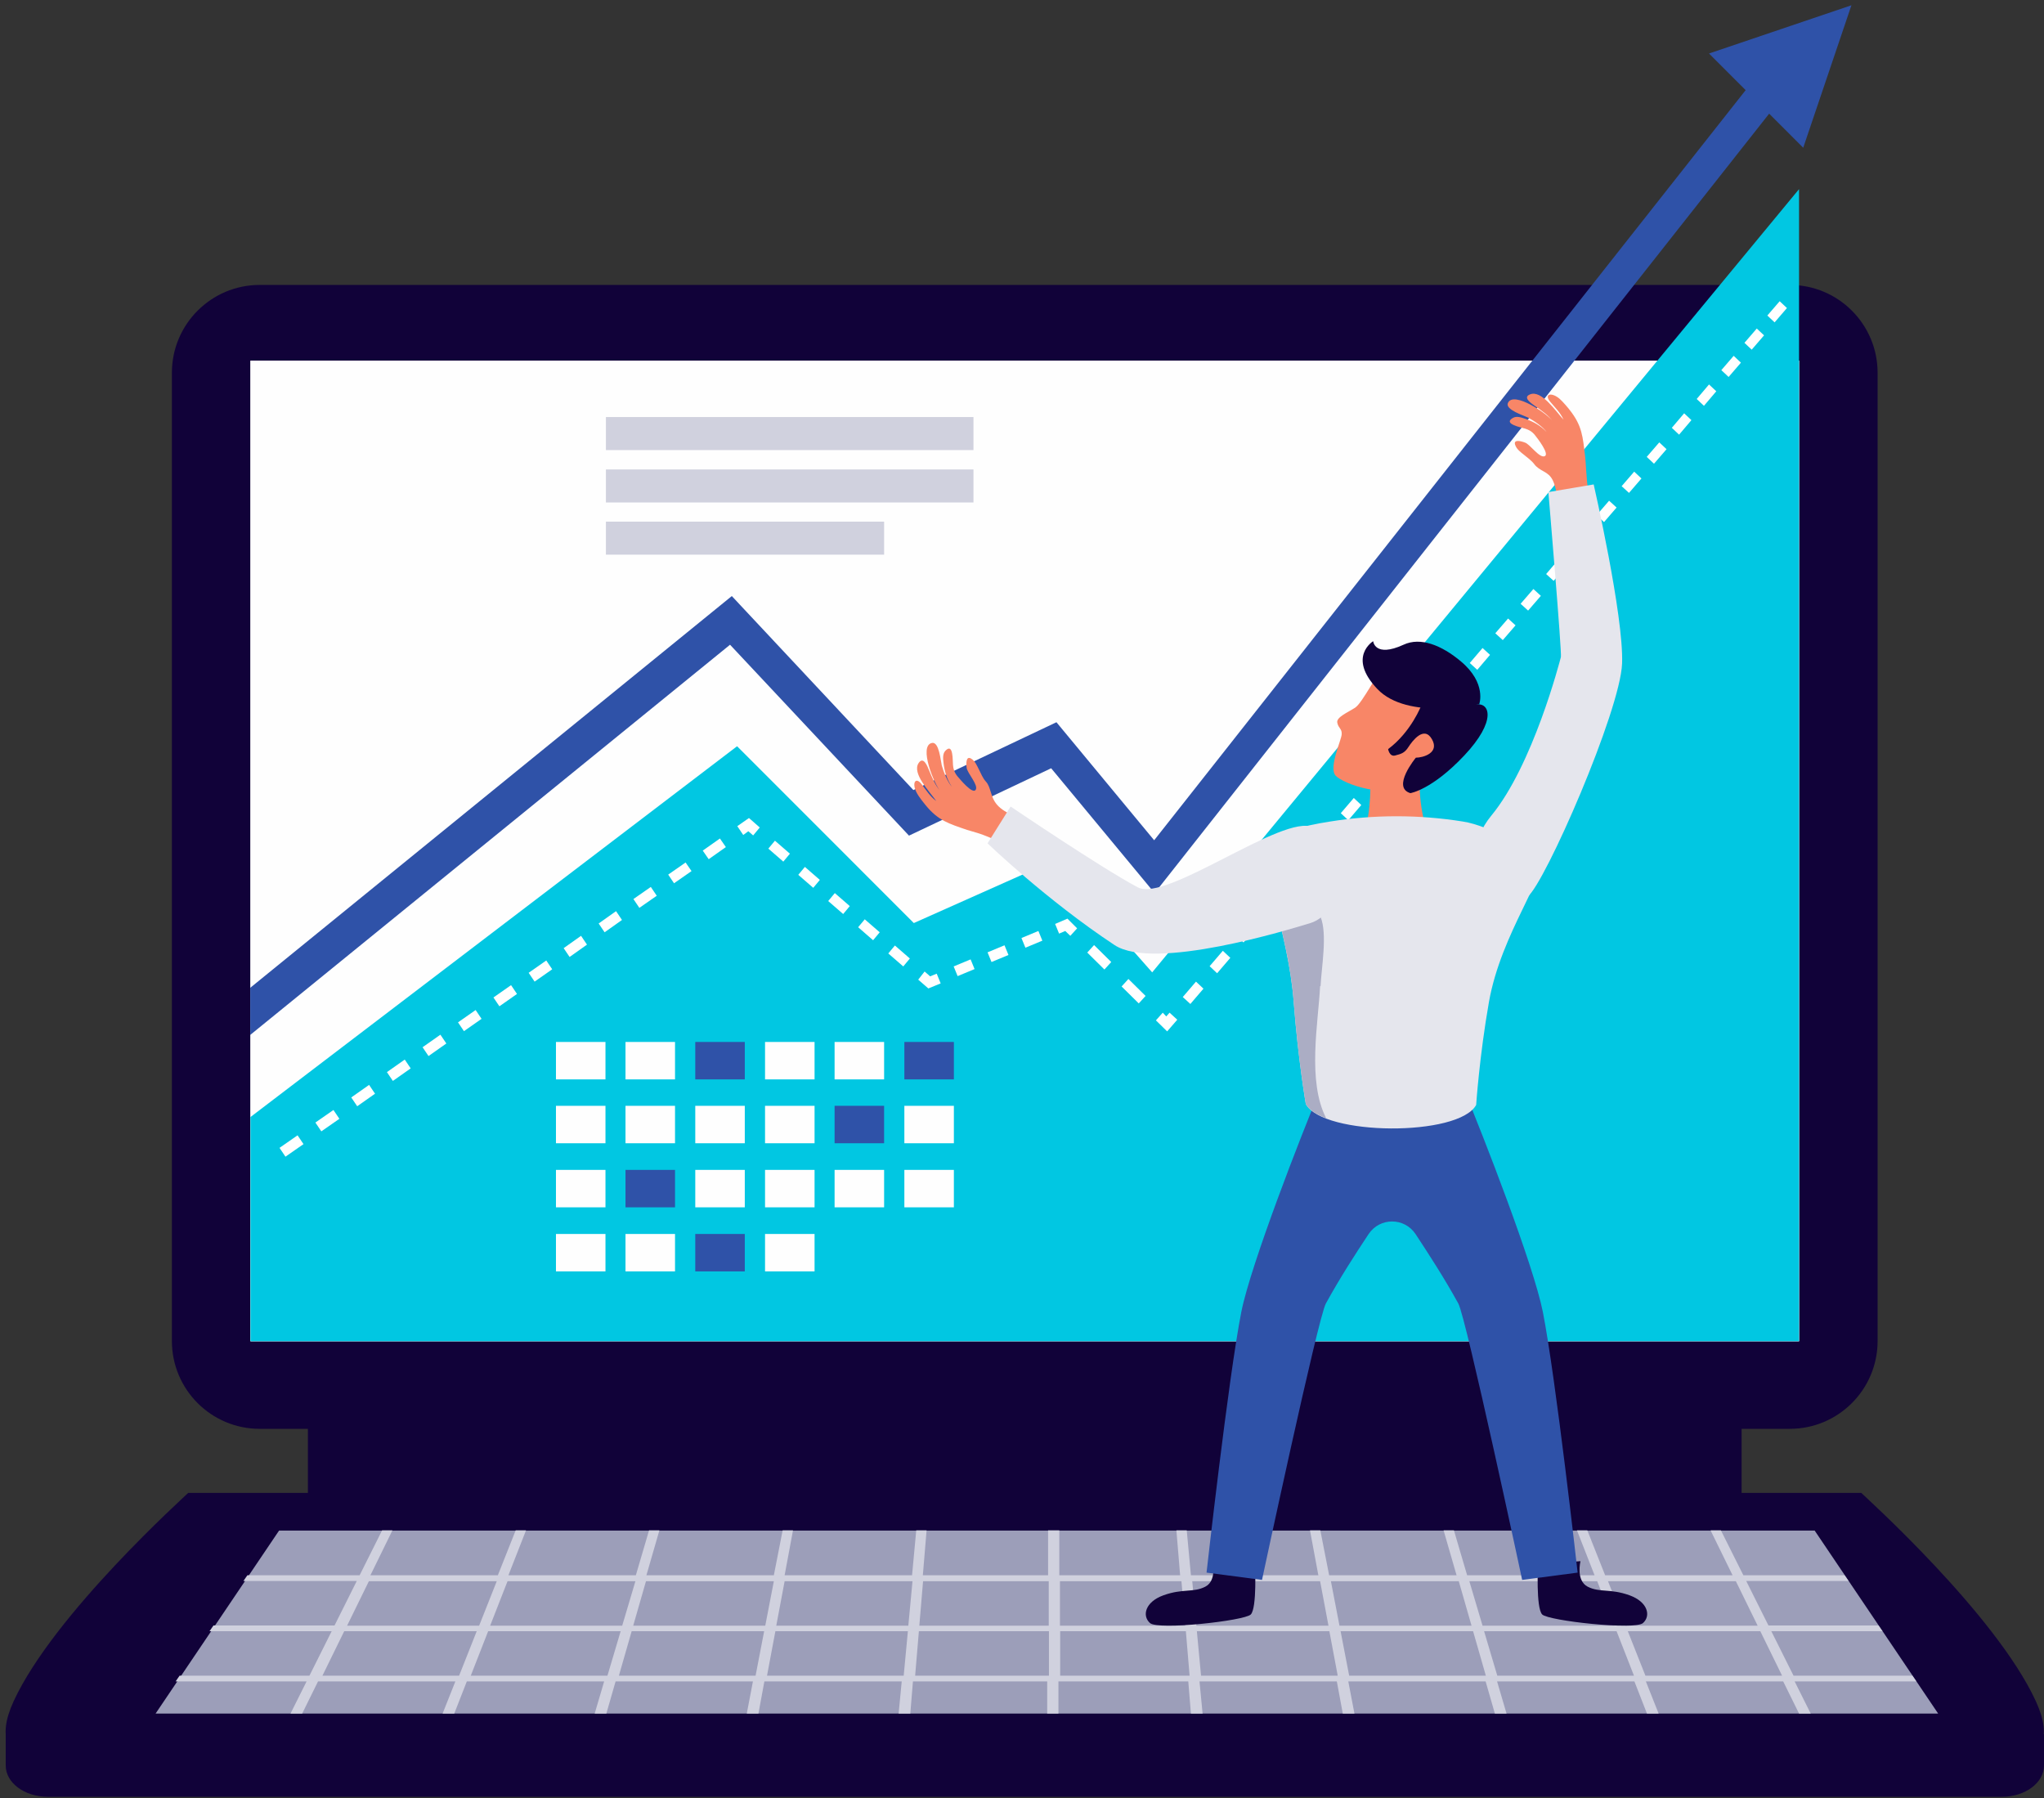 <svg width="291" height="256" viewBox="0 0 291 256" fill="none" xmlns="http://www.w3.org/2000/svg">
<rect x="0" y="0" width="291" height="256" fill="#333333" stroke="none"/>
<g clip-path="url(#clip0_45_39)">
<path d="M247.947 182.909H43.836V212.876H247.947V182.909Z" fill="#110239"/>
<path d="M254.809 40.562H36.974C30.069 40.562 24.472 46.162 24.472 53.07V190.902C24.472 197.81 30.069 203.41 36.974 203.41H254.809C261.714 203.41 267.311 197.81 267.311 190.902V53.07C267.311 46.162 261.714 40.562 254.809 40.562Z" fill="#110239"/>
<path d="M256.125 51.346H35.658V190.934H256.125V51.346Z" fill="#FEFEFE"/>
<path d="M0.814 246.888V251.339C0.814 253.816 3.509 255.79 6.799 255.79H285.015C288.337 255.79 291 253.784 291 251.339V246.888H0.814Z" fill="#110239"/>
<path d="M145.892 212.532H26.79C26.383 212.97 7.677 229.741 1.942 242.186C-0.502 247.515 1.096 250.305 5.64 250.305H145.892H286.143C290.687 250.305 292.285 247.515 289.841 242.186C284.107 229.741 265.4 212.97 264.993 212.532H145.892Z" fill="#110239"/>
<path d="M275.928 243.941H22.153L39.731 217.892H258.35L275.928 243.941Z" fill="#9C9EB9"/>
<path d="M272.826 239.365L272.262 238.55H255.342L252.177 232.217H268.001L267.437 231.402H251.77L248.605 225.07H263.175L262.611 224.255H248.198L245.002 217.861H243.529L246.662 224.255H228.52L225.982 217.861H224.509L227.016 224.255H208.873L206.993 217.861H205.52L207.369 224.255H189.227L187.973 217.861H186.501L187.691 224.255H169.549L168.954 217.861H167.481L168.013 224.255H150.811V217.861H149.213V224.255H131.384L131.917 217.861H130.444L129.848 224.255H111.706L112.897 217.861H111.424L110.171 224.255H92.028L93.877 217.861H92.404L90.524 224.255H72.382L74.888 217.861H73.416L70.878 224.255H52.735L55.868 217.861H54.396L51.2 224.255H35.219L34.655 225.07H50.792L47.628 231.402H30.394L29.83 232.217H47.22L44.056 238.55H25.568L25.004 239.365H43.648L41.361 243.941H43.022L45.278 239.365H64.83L63.013 243.941H64.673L66.46 239.365H86.012L84.665 243.941H86.325L87.641 239.365H107.194L106.317 243.941H107.977L108.823 239.365H128.376L127.937 243.941H129.598L129.974 239.365H149.088V243.941H150.686V239.365H169.173L169.549 243.941H171.21L170.771 239.365H190.323L191.169 243.941H192.83L191.953 239.365H211.505L212.821 243.941H214.482L213.135 239.365H232.687L234.473 243.941H236.134L234.317 239.365H253.869L256.125 243.941H257.786L255.498 239.365H272.576H272.826ZM72.256 225.102H90.462L88.581 231.434H69.781L72.256 225.102ZM52.516 225.102H70.721L68.214 231.434H49.414L52.516 225.102ZM65.363 238.55H45.904L49.006 232.217H67.87L65.363 238.55ZM86.482 238.55H67.023L69.499 232.217H88.362L86.482 238.55ZM107.57 238.55H88.111L89.929 232.217H108.792L107.57 238.55ZM108.949 231.434H90.148L91.966 225.102H110.171L108.949 231.434ZM128.658 238.55H109.199L110.39 232.217H129.253L128.658 238.55ZM129.316 231.434H110.515L111.706 225.102H129.911L129.316 231.434ZM149.338 238.55H130.287L130.82 232.217H149.338V238.55ZM149.338 231.434H130.882L131.415 225.102H149.307V231.434H149.338ZM150.936 225.102H168.201L168.734 231.434H150.905V225.102H150.936ZM150.936 238.55V232.217H168.828L169.361 238.55H150.936ZM247.132 225.102L250.234 231.434H231.434L228.927 225.102H247.132ZM227.392 225.102L229.867 231.434H211.067L209.187 225.102H227.392ZM169.737 225.102H187.942L189.133 231.434H170.332L169.737 225.102ZM170.99 238.55L170.395 232.217H189.258L190.449 238.55H170.99ZM189.477 225.102H207.683L209.5 231.434H190.699L189.477 225.102ZM192.078 238.55L190.856 232.217H209.719L211.537 238.55H192.078ZM213.166 238.55L211.286 232.217H230.149L232.625 238.55H213.166ZM234.254 238.55L231.747 232.217H250.61L253.712 238.55H234.254Z" fill="#D0D1DE"/>
<path d="M145.891 250.305H133.577C133.577 250.305 133.577 251.402 134.204 251.997C134.455 252.217 134.799 252.342 135.144 252.342H156.702C157.046 252.342 157.391 252.217 157.642 251.997C158.3 251.37 158.237 250.336 158.268 250.305H145.954H145.891Z" fill="#110239"/>
<path d="M256.125 51.346H35.658V190.934H256.125V51.346Z" fill="#FEFEFE"/>
<path d="M149.996 122.534L130.099 131.406L104.938 106.234L35.658 159.022V190.934H256.125V26.926L164.034 138.427L149.996 122.534Z" fill="#01C7E2"/>
<path d="M86.2 148.333H79.15V153.662H86.2V148.333Z" fill="#FEFEFE"/>
<path d="M96.102 148.333H89.051V153.662H96.102V148.333Z" fill="#FEFEFE"/>
<path d="M106.034 148.333H98.984V153.662H106.034V148.333Z" fill="#2F52A8"/>
<path d="M115.967 148.333H108.917V153.662H115.967V148.333Z" fill="#FEFEFE"/>
<path d="M125.869 148.333H118.819V153.662H125.869V148.333Z" fill="#FEFEFE"/>
<path d="M135.802 148.333H128.752V153.662H135.802V148.333Z" fill="#2F52A8"/>
<path d="M86.2 157.424H79.15V162.753H86.2V157.424Z" fill="#FEFEFE"/>
<path d="M96.102 157.424H89.051V162.753H96.102V157.424Z" fill="#FEFEFE"/>
<path d="M106.034 157.424H98.984V162.753H106.034V157.424Z" fill="#FEFEFE"/>
<path d="M115.967 157.424H108.917V162.753H115.967V157.424Z" fill="#FEFEFE"/>
<path d="M125.869 157.424H118.819V162.753H125.869V157.424Z" fill="#2F52A8"/>
<path d="M135.802 157.424H128.752V162.753H135.802V157.424Z" fill="#FEFEFE"/>
<path d="M86.2 166.546H79.15V171.875H86.2V166.546Z" fill="#FEFEFE"/>
<path d="M96.102 166.546H89.051V171.875H96.102V166.546Z" fill="#2F52A8"/>
<path d="M106.034 166.546H98.984V171.875H106.034V166.546Z" fill="#FEFEFE"/>
<path d="M115.967 166.546H108.917V171.875H115.967V166.546Z" fill="#FEFEFE"/>
<path d="M125.869 166.546H118.819V171.875H125.869V166.546Z" fill="#FEFEFE"/>
<path d="M135.802 166.546H128.752V171.875H135.802V166.546Z" fill="#FEFEFE"/>
<path d="M86.2 175.668H79.15V180.997H86.2V175.668Z" fill="#FEFEFE"/>
<path d="M96.102 175.668H89.051V180.997H96.102V175.668Z" fill="#FEFEFE"/>
<path d="M106.034 175.668H98.984V180.997H106.034V175.668Z" fill="#2F52A8"/>
<path d="M115.967 175.668H108.917V180.997H115.967V175.668Z" fill="#FEFEFE"/>
<path d="M152.378 133.224L151.657 132.534L150.78 132.91L150.216 131.531L151.97 130.779L153.349 132.158L152.378 133.224Z" fill="white"/>
<path d="M136.335 138.96L135.771 137.581L138.183 136.578L138.747 137.957L136.335 138.96ZM141.16 136.954L140.596 135.575L143.009 134.572L143.573 135.951L141.16 136.954ZM145.986 134.916L145.422 133.537L147.834 132.534L148.398 133.913L145.986 134.916Z" fill="white"/>
<path d="M132.167 140.716L130.726 139.462L131.635 138.302L132.418 138.992L133.358 138.615L133.922 139.995L132.167 140.716Z" fill="white"/>
<path d="M128.595 137.581L126.464 135.732L127.404 134.603L129.535 136.452L128.595 137.581ZM124.302 133.851L122.172 132.001L123.112 130.873L125.242 132.722L124.302 133.851ZM120.041 130.12L117.91 128.271L118.85 127.142L120.981 128.992L120.041 130.12ZM115.779 126.39L113.649 124.541L114.589 123.412L116.719 125.262L115.779 126.39ZM111.518 122.66L109.387 120.81L110.327 119.682L112.458 121.531L111.518 122.66Z" fill="white"/>
<path d="M107.225 118.93L106.536 118.334L105.815 118.867L104.969 117.613L106.63 116.453L108.165 117.801L107.225 118.93Z" fill="white"/>
<path d="M40.64 164.665L39.794 163.411L42.364 161.624L43.209 162.878L40.64 164.665ZM45.748 161.06L44.901 159.806L47.471 158.019L48.317 159.273L45.748 161.06ZM50.855 157.486L50.009 156.232L52.547 154.446L53.393 155.7L50.855 157.486ZM55.931 153.881L55.085 152.628L57.623 150.841L58.469 152.095L55.931 153.881ZM61.007 150.339L60.161 149.085L62.699 147.299L63.545 148.552L61.007 150.339ZM66.052 146.797L65.206 145.543L67.713 143.788L68.559 145.042L66.052 146.797ZM71.097 143.255L70.251 142.001L72.758 140.245L73.604 141.499L71.097 143.255ZM76.11 139.744L75.264 138.49L77.771 136.735L78.617 137.988L76.11 139.744ZM81.093 136.233L80.246 134.979L82.722 133.224L83.568 134.478L81.093 136.233ZM86.075 132.722L85.229 131.468L87.704 129.713L88.55 130.967L86.075 132.722ZM91.025 129.243L90.179 127.989L92.655 126.265L93.501 127.519L91.025 129.243ZM95.976 125.763L95.13 124.509L97.606 122.785L98.452 124.008L95.976 125.732V125.763ZM100.896 122.315L100.05 121.092L102.494 119.368L103.34 120.591L100.896 122.315Z" fill="white"/>
<path d="M169.486 142.941L168.39 141.938L170.27 139.744L171.335 140.747L169.455 142.941H169.486ZM173.278 138.553L172.212 137.55L174.092 135.355L175.158 136.358L173.278 138.553ZM177.038 134.164L175.972 133.161L177.852 130.967L178.918 131.97L177.038 134.164ZM180.767 129.776L179.701 128.772L181.581 126.61L182.647 127.613L180.767 129.807V129.776ZM184.527 125.418L183.461 124.415L185.31 122.252L186.375 123.255L184.527 125.418ZM188.224 121.092L187.159 120.089L189.007 117.926L190.073 118.93L188.224 121.092ZM191.953 116.767L190.887 115.764L192.736 113.601L193.802 114.604L191.953 116.767ZM195.65 112.472L194.585 111.469L196.434 109.306L197.499 110.309L195.65 112.472ZM199.348 108.178L198.282 107.174L200.131 105.043L201.196 106.046L199.348 108.178ZM203.014 103.883L201.948 102.88L203.766 100.748L204.831 101.751L203.014 103.883ZM206.649 99.62L205.583 98.648L207.401 96.516L208.466 97.488L206.649 99.62ZM210.315 95.357L209.249 94.385L211.067 92.253L212.132 93.225L210.315 95.357ZM213.949 91.125L212.884 90.153L214.701 88.053L215.767 89.025L213.949 91.125ZM217.553 86.924L216.487 85.953L218.305 83.852L219.37 84.824L217.553 86.924ZM221.188 82.692L220.122 81.721L221.908 79.621L222.974 80.592L221.188 82.692ZM224.76 78.523L223.694 77.552L225.48 75.451L226.546 76.423L224.76 78.523ZM228.363 74.323L227.298 73.351L229.084 71.282L230.149 72.254L228.363 74.323ZM231.935 70.185L230.87 69.213L232.656 67.144L233.69 68.116L231.904 70.185H231.935ZM235.476 66.016L234.442 65.044L236.228 62.975L237.262 63.947L235.476 66.016ZM239.048 61.878L238.014 60.906L239.769 58.837L240.803 59.809L239.048 61.878ZM242.589 57.772L241.555 56.8L243.31 54.731L244.344 55.703L242.589 57.772ZM246.098 53.665L245.064 52.693L246.819 50.656L247.853 51.628L246.098 53.665ZM249.388 49.778L248.354 48.806L250.109 46.769L251.143 47.741L249.388 49.778ZM252.647 45.891L251.613 44.919L253.368 42.882L254.402 43.854L252.647 45.891Z" fill="white"/>
<path d="M166.165 146.828L164.567 145.261L165.538 144.164L166.039 144.697L166.509 144.164L167.606 145.167L166.165 146.828Z" fill="white"/>
<path d="M162.123 142.847L159.679 140.434L160.65 139.368L163.094 141.781L162.123 142.847ZM157.234 138.02L154.79 135.606L155.762 134.54L158.206 136.954L157.234 138.02Z" fill="white"/>
<path d="M250.266 10.626L164.316 119.619L150.404 102.817L130.037 112.472L104.186 84.855L35.627 140.622V147.33L103.935 91.783L129.41 118.961L149.652 109.369L164.379 127.142L253.556 14.043C252.396 12.945 251.268 11.848 250.266 10.626Z" fill="#2F52A8"/>
<path d="M263.583 0.751L243.309 7.616L256.72 21.033L263.583 0.751Z" fill="#2F52A8"/>
<path d="M178.667 222.688C178.667 222.688 178.98 228.895 178.072 229.835C177.163 230.744 164.88 232.092 163.721 231.058C162.561 230.023 163.031 228.048 165.632 227.108C168.421 226.105 169.862 226.763 171.586 225.885C173.309 225.008 172.62 222.249 172.62 222.249L178.667 222.719V222.688Z" fill="#110239"/>
<path d="M218.963 222.688C218.963 222.688 218.649 228.895 219.558 229.835C220.467 230.744 232.75 232.092 233.909 231.058C235.068 230.023 234.598 228.048 231.998 227.108C229.209 226.105 227.768 226.763 226.044 225.885C224.321 225.008 225.01 222.249 225.01 222.249L218.963 222.719V222.688Z" fill="#110239"/>
<path d="M219.652 186.764C218.305 179.993 211.098 161.53 208.434 155.135C207.369 154.759 206.178 154.414 204.988 154.069C205.301 152.628 205.52 151.374 205.74 150.308C203.64 150.872 201.416 151.123 199.191 151.844C198.877 151.938 198.533 152.032 198.188 152.157C197.843 152.063 197.499 151.938 197.185 151.844C194.929 151.123 192.705 150.872 190.637 150.308C190.856 151.405 191.075 152.628 191.389 154.069C190.198 154.414 189.039 154.759 187.942 155.135C185.278 161.53 178.072 179.993 176.724 186.764C174.876 196.137 171.773 223.879 171.773 223.879L179.67 224.914C179.67 224.914 187.629 187.642 188.757 185.573C190.793 181.874 192.924 178.583 194.835 175.699C196.433 173.285 199.943 173.285 201.541 175.699C203.452 178.614 205.583 181.874 207.62 185.573C208.748 187.642 216.707 224.914 216.707 224.914L224.603 223.879C224.603 223.879 221.501 196.137 219.652 186.764Z" fill="#2F52A8"/>
<path d="M221.814 71.439C221.344 68.242 220.874 67.74 219.777 67.113C219.276 66.831 218.775 66.549 218.43 66.079C218.085 65.608 217.49 65.169 216.989 64.762C216.519 64.386 215.923 63.978 215.704 63.32C215.453 62.536 216.456 62.756 217.114 63.007C217.835 63.257 219.151 65.232 219.903 64.95C220.655 64.668 218.9 62.411 218.524 61.941C217.678 60.875 216.675 61.032 215.547 60.53C214.889 60.248 214.67 59.903 215.391 59.496C215.923 59.182 216.581 59.433 217.145 59.621C218.242 59.997 219.401 60.624 220.185 61.502C219.652 60.75 218.367 59.872 217.521 59.433C216.957 59.151 214.294 58.336 214.67 57.395C215.422 55.515 220.561 59.057 221.125 60.06C220.467 59.12 219.527 58.493 218.587 57.834C218.054 57.458 216.707 56.58 217.835 56.142C219.464 55.483 221.47 58.524 222.598 59.746C222.128 58.712 221.438 58.085 220.686 57.176C219.777 56.079 220.905 55.797 222.034 56.769C222.504 57.176 223.318 58.148 223.475 58.367C225.261 60.624 225.324 62.16 225.668 64.919C225.794 65.922 225.794 67.52 226.138 70.404C226.326 72.066 223.193 71.219 221.814 71.47V71.439Z" fill="#F88667"/>
<path d="M144.857 116.328C141.818 115.199 141.442 113.977 141.066 112.786C140.878 112.221 140.753 111.688 140.345 111.25C139.938 110.811 139.656 110.121 139.374 109.557C139.092 109.024 138.841 108.334 138.246 107.989C137.557 107.582 137.525 108.616 137.619 109.306C137.713 110.058 139.343 111.782 138.904 112.441C138.465 113.13 136.648 110.905 136.272 110.466C135.426 109.4 135.771 108.46 135.551 107.268C135.426 106.579 135.144 106.297 134.58 106.892C134.172 107.331 134.266 108.052 134.329 108.616C134.454 109.776 134.831 111.03 135.52 112.002C134.893 111.312 134.329 109.87 134.078 108.961C133.922 108.334 133.702 105.576 132.7 105.764C130.694 106.109 133.076 111.876 133.922 112.66C133.138 111.814 132.731 110.748 132.292 109.714C132.042 109.087 131.478 107.613 130.788 108.616C129.786 110.09 132.355 112.691 133.295 114.039C132.386 113.35 131.916 112.566 131.196 111.626C130.318 110.497 129.786 111.532 130.506 112.848C130.788 113.412 131.572 114.384 131.76 114.604C133.577 116.829 135.05 117.237 137.682 118.146C138.622 118.459 139.625 118.553 142.727 120.058C144.231 120.779 144.356 117.707 144.889 116.422L144.857 116.328Z" fill="#F88667"/>
<path d="M202.074 110.309C200.35 110.654 198.533 110.685 196.904 110.56C196.308 110.497 195.681 110.372 195.086 110.184C195.149 112.347 195.149 117.331 193.645 119.4C193.645 119.4 194.177 121.813 198.596 121.876C203.014 121.939 203.546 119.4 203.546 119.4C203.546 119.4 201.917 115.795 202.105 110.34L202.074 110.309Z" fill="#F88667"/>
<path d="M219.025 122.472C217.835 120.936 212.132 117.55 208.278 116.955C202.011 115.952 195.619 115.952 189.352 116.955C185.498 117.55 181.675 118.553 180.453 120.089C178.949 122.002 183.461 132.785 184.182 142.659C184.809 150.841 185.905 157.173 185.905 157.173C188.381 161.718 207.682 161.844 210.158 157.298C210.158 157.298 210.628 150.308 211.975 142.659C213.73 132.691 220.498 124.415 218.994 122.472H219.025Z" fill="#E5E6ED"/>
<path d="M188.005 140.402C188.13 137.738 189.007 132.973 188.005 130.528C186.595 127.048 183.43 125.732 180.516 124.133C181.393 128.584 183.681 135.794 184.182 142.659C184.809 150.841 185.905 157.173 185.905 157.173C186.375 158.019 187.441 158.677 188.819 159.21C186.062 153.944 187.691 145.543 187.942 140.371L188.005 140.402Z" fill="#ABADC4"/>
<path d="M208.027 98.303C208.027 98.303 198.909 92.943 197.53 94.26C196.152 95.576 193.989 100.059 192.924 100.748C191.859 101.438 190.229 102.096 190.386 102.88C190.543 103.695 191.075 103.726 191.013 104.541C190.981 105.356 189.133 109.243 190.135 110.403C191.138 111.563 197.781 114.071 201.76 111.438C205.74 108.773 212.539 100.686 208.027 98.272V98.303Z" fill="#F88667"/>
<path d="M210.032 100.278L202.356 100.404C202.356 100.404 200.914 104.196 197.624 106.642C197.624 106.642 197.812 107.77 198.627 107.551C199.442 107.331 199.943 107.237 200.507 106.359C201.071 105.482 202.732 103.256 203.86 105.231C204.988 107.206 202.575 107.864 201.572 107.864C201.572 107.864 198.063 112.096 200.789 112.911C200.789 112.911 203.828 112.472 208.466 107.551C213.103 102.629 212.132 99.902 210.064 100.309L210.032 100.278Z" fill="#110239"/>
<path d="M195.494 91.281C195.494 91.281 191.765 93.538 196.089 98.084C200.413 102.629 210.597 100.247 210.597 100.247C210.597 100.247 211.693 97.269 207.996 94.165C205.239 91.846 202.23 90.655 199.818 91.783C195.713 93.664 195.494 91.281 195.494 91.281Z" fill="#110239"/>
<path d="M143.855 114.854L140.596 120.058C140.596 120.058 148.994 128.146 158.676 134.54C164.316 138.271 183.587 132.315 186.563 131.406C190.825 130.12 194.021 121.124 186.908 117.77C182.741 115.795 166.071 128.49 161.997 126.327C156.89 123.632 143.886 114.823 143.886 114.823L143.855 114.854Z" fill="#E5E6ED"/>
<path d="M220.404 70.06L226.89 68.963C226.89 68.963 231.183 87.708 230.933 94.448C230.682 101.187 219.966 125.732 217.49 127.644C214.545 129.964 206.398 123.287 212.32 116.108C218.242 108.93 222.065 94.134 222.222 93.538C222.378 92.943 220.436 70.028 220.436 70.028L220.404 70.06Z" fill="#E5E6ED"/>
<path d="M138.591 59.37H86.263V64.072H138.591V59.37Z" fill="#D0D1DE"/>
<path d="M138.591 66.831H86.263V71.533H138.591V66.831Z" fill="#D0D1DE"/>
<path d="M125.869 74.26H86.263V78.962H125.869V74.26Z" fill="#D0D1DE"/>
</g>
<defs>
<clipPath id="clip0_45_39">
<rect width="290.186" height="255.039" fill="white" transform="translate(0.814 0.751)"/>
</clipPath>
</defs>
</svg>
